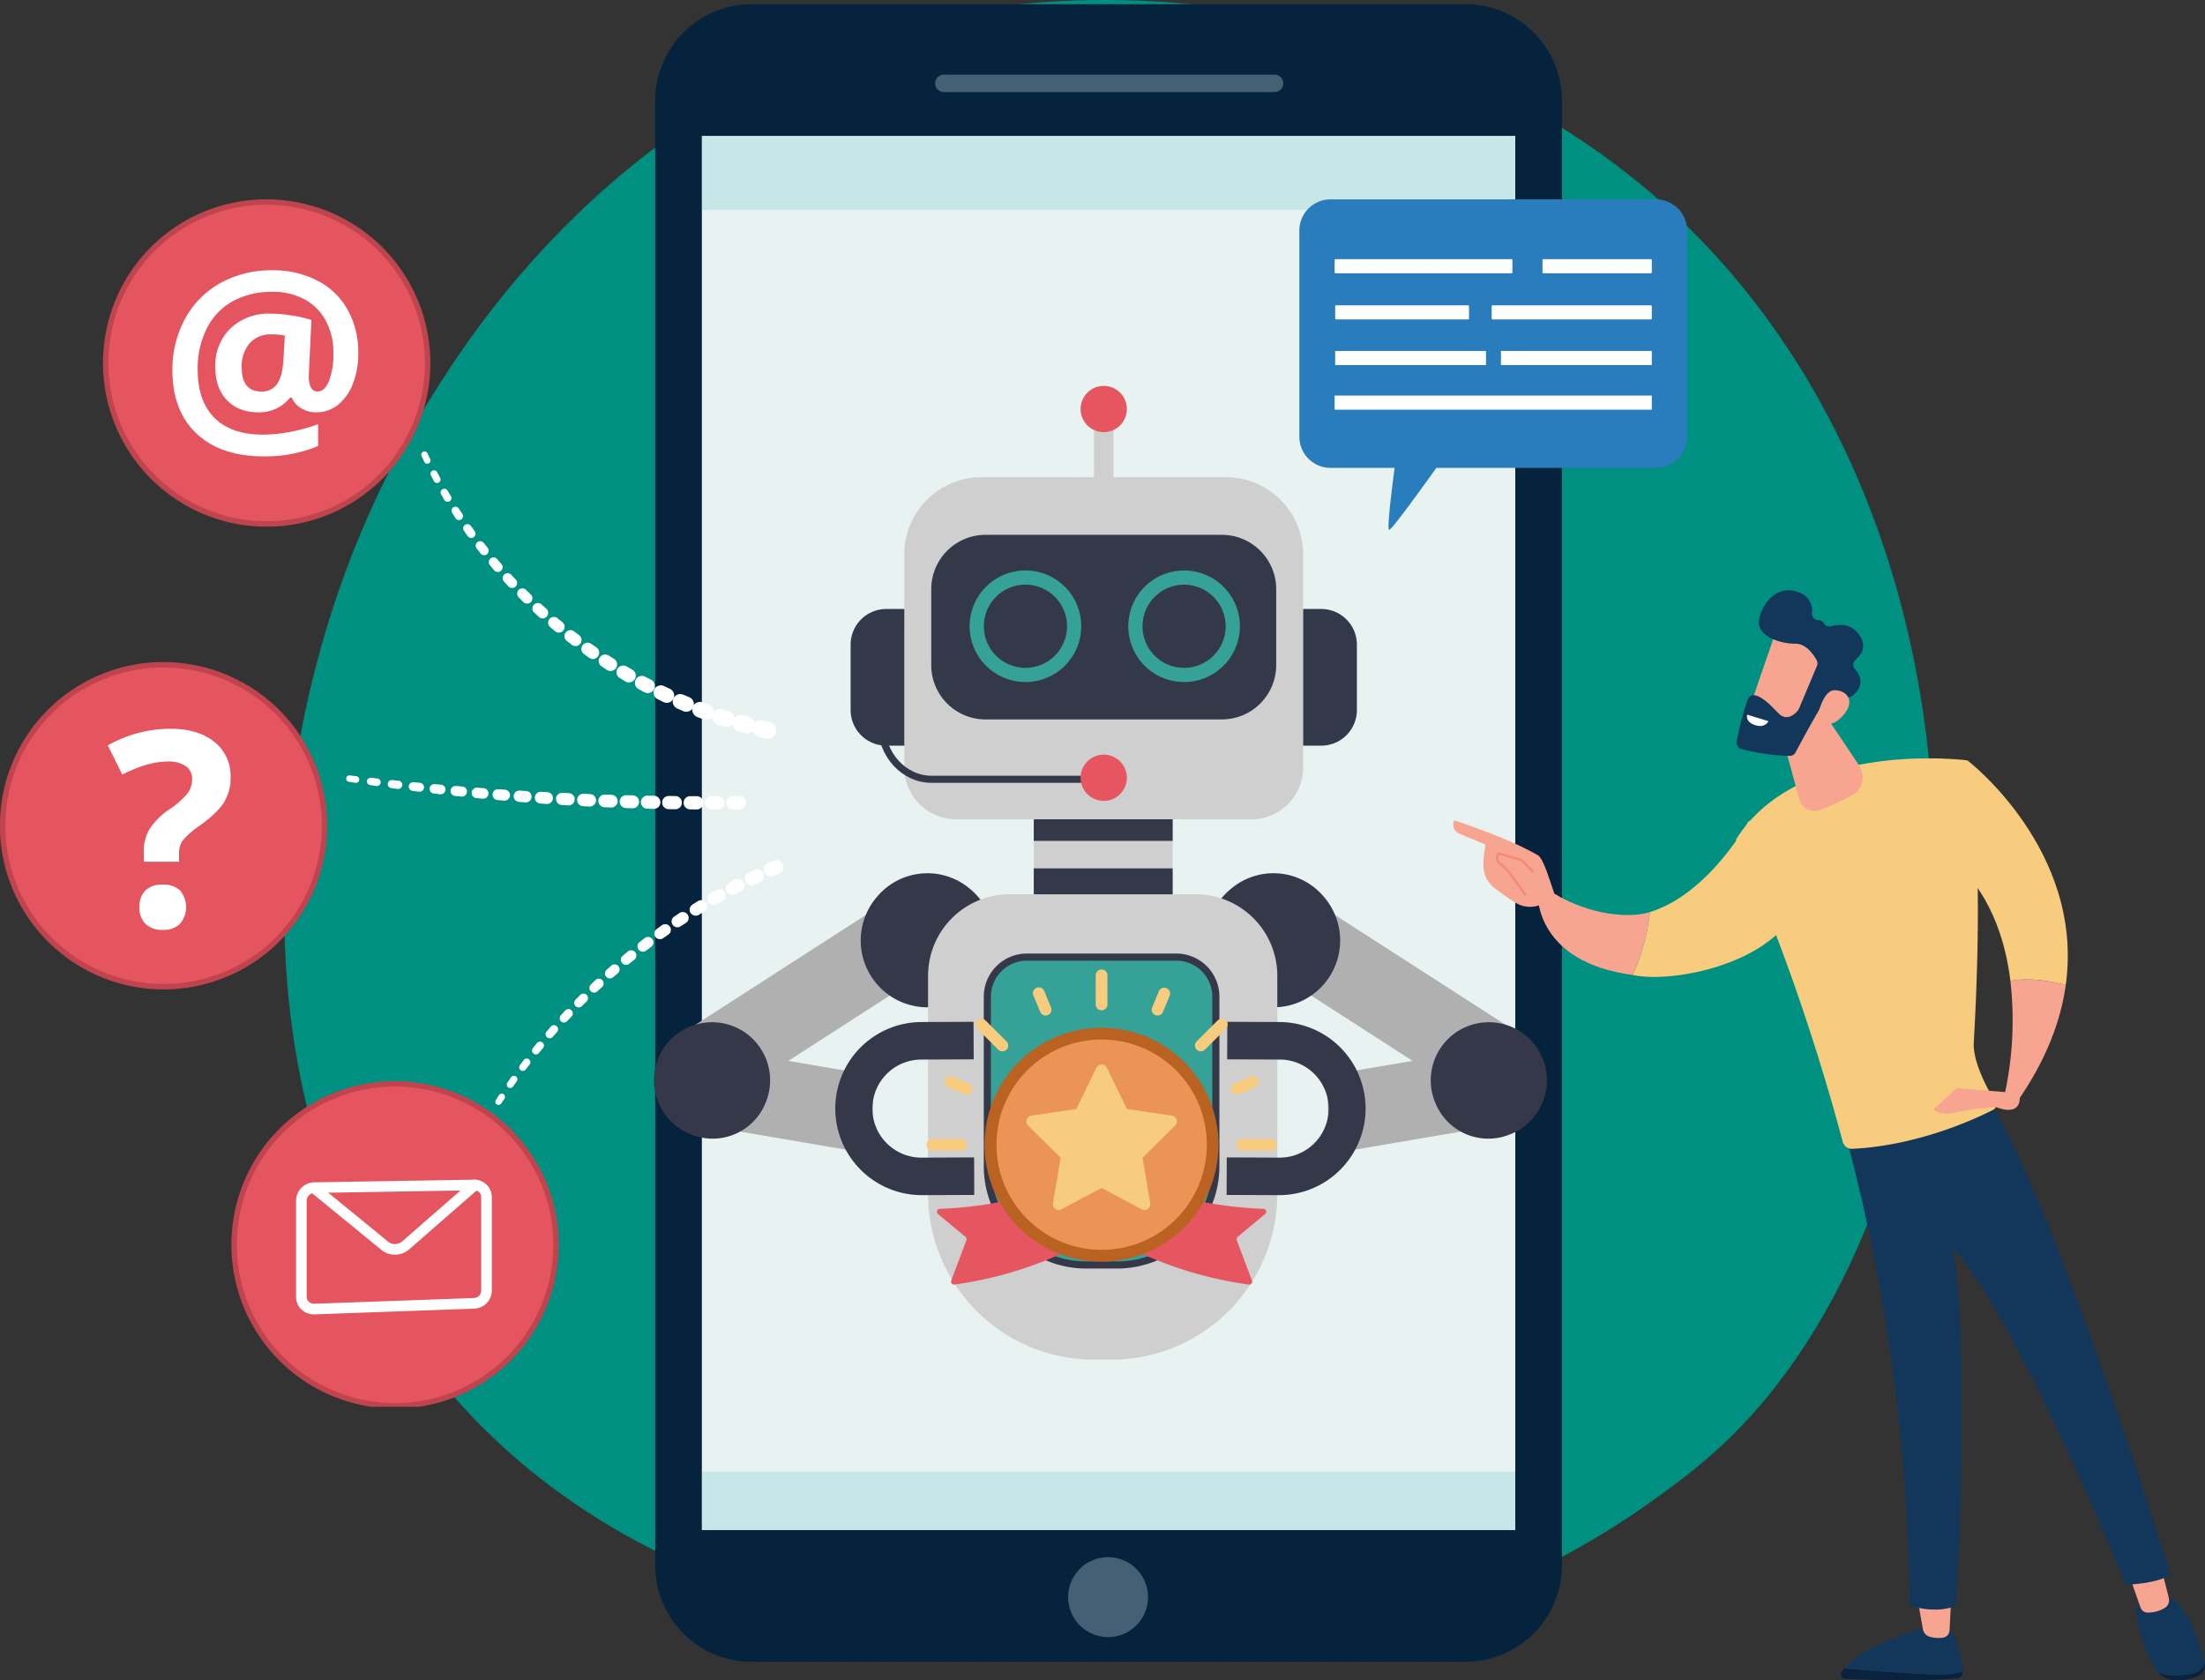 <?xml version="1.0" encoding="UTF-8"?> <svg xmlns="http://www.w3.org/2000/svg" xmlns:xlink="http://www.w3.org/1999/xlink" width="619.898" height="472.415" viewBox="0 0 619.898 472.415"><rect x="0" y="0" width="619.898" height="472.415" fill="#333333" stroke="none"/><defs><clipPath id="clip-path"><path id="Path_30393" data-name="Path 30393" d="M200.224,1.956C100.113,15.042,50.858,96.643,41.533,111.345c-50.977,80.377-61.211,202.139,4.51,279.426,43.44,51.084,103.524,63.288,134.608,69.6a295.211,295.211,0,0,0,58.173,5.674h.045c40.956,0,95.967-8.353,145.58-43.951,7.121-5.109,16.134-11.576,25.659-21.6,34.052-35.848,53.741-95.212,53.77-157.379v-.291c-.036-69.528-24.667-142.517-81.3-189.964C339.822,17.036,283.461,0,230.722,0a235.726,235.726,0,0,0-30.5,1.956" transform="translate(0 0)" fill="#009081"></path></clipPath><clipPath id="clip-path-2"><rect id="Rectangle_6802" data-name="Rectangle 6802" width="97.853" height="4.913" fill="none"></rect></clipPath><clipPath id="clip-path-3"><rect id="Rectangle_6803" data-name="Rectangle 6803" width="22.461" height="22.538" fill="none"></rect></clipPath><clipPath id="clip-path-4"><rect id="Rectangle_6805" data-name="Rectangle 6805" width="228.674" height="16.447" fill="none"></rect></clipPath><clipPath id="clip-path-5"><rect id="Rectangle_6807" data-name="Rectangle 6807" width="228.674" height="20.805" fill="none"></rect></clipPath><clipPath id="clip-path-6"><path id="Path_30297" data-name="Path 30297" d="M565.015,1572.28a1.18,1.18,0,0,0,.962,1.773,281.6,281.6,0,0,0,31.479-.031,1.658,1.658,0,0,0,1.575-1.566c.007-.158.012-.328.015-.509-1.6.64-4.371,1.111-9.19.9-8.015-.353-18.182-1.175-24.041-1.682a9.707,9.707,0,0,0-.8,1.115" transform="translate(-564.849 -1571.165)" fill="none"></path></clipPath><clipPath id="clip-path-7"><path id="Path_30298" data-name="Path 30298" d="M593.895,1509.856s-18.281,4.763-24.041,11.829c5.858.507,16.025,1.329,24.041,1.682,4.818.212,7.592-.26,9.19-.9a21.652,21.652,0,0,0-4.026-12.612Z" transform="translate(-569.854 -1509.856)" fill="none"></path></clipPath><clipPath id="clip-path-8"><path id="Path_30299" data-name="Path 30299" d="M675.8,1466.17l1.669,9.308a2.585,2.585,0,0,0,1.737,1.986,8.495,8.495,0,0,0,3.878.321,2.183,2.183,0,0,0,1.865-2.054l.483-9.561Z" transform="translate(-675.797 -1466.17)" fill="#f7a491"></path></clipPath><clipPath id="clip-path-9"><path id="Path_30300" data-name="Path 30300" d="M1036.331,1566.606c-4.237.591-6.923.48-8.837-.468l.015.019a6.124,6.124,0,0,0,4.619,2.13c.24.01.489.016.746.016h.067a13.925,13.925,0,0,0,5.347-.98,3.457,3.457,0,0,0,2.311-3.059v-.032a2.819,2.819,0,0,0-.086-.674l-.01-.038c-.482,1.411-1.631,2.731-4.172,3.085" transform="translate(-1027.494 -1563.521)" fill="#09233e"></path></clipPath><clipPath id="clip-path-10"><path id="Path_30301" data-name="Path 30301" d="M1002.57,1465.848h-4.258a5.374,5.374,0,0,0-2.936,6.157c.835,3.941,2.572,10.694,6.076,15.305,1.914.947,4.6,1.058,8.837.468,2.541-.354,3.69-1.674,4.172-3.085-1.327-5.272-5.366-18.847-11.8-18.846h-.094" transform="translate(-995.227 -1465.847)" fill="#13375b"></path></clipPath><clipPath id="clip-path-11"><path id="Path_30302" data-name="Path 30302" d="M983.438,1422.023l3.471,9.894a2.133,2.133,0,0,0,1.74,1.422,9.059,9.059,0,0,0,4.9-1.186,2.552,2.552,0,0,0,1.328-2.893l-2.364-9.4Z" transform="translate(-983.438 -1419.857)" fill="#f7a491"></path></clipPath><clipPath id="clip-path-12"><path id="Path_30303" data-name="Path 30303" d="M573.979,752.655a532.792,532.792,0,0,1,17.6,130.84s7.333,2.51,13.02,0c0,0,4.174-69.124-.8-100.347,0,0,14.1,11.752,48.565,94.474,0,0,9.568-.344,12.51-2.954,0,0-31.748-102.4-51.166-133.707-4.045,3.2-16.433,11.171-39.728,11.694" transform="translate(-573.979 -740.961)" fill="#13375b"></path></clipPath><clipPath id="clip-path-13"><rect id="Rectangle_8285" data-name="Rectangle 8285" width="211.353" height="306.453" fill="none"></rect></clipPath><clipPath id="clip-path-14"><path id="Path_30306" data-name="Path 30306" d="M805.243,567.539a98.263,98.263,0,0,1-1.585,31.818l3.182,2.594c8.371-11.87,12.555-23.046,13.971-33.292a46.243,46.243,0,0,0-10.97-1.529,24.141,24.141,0,0,0-4.6.409" transform="translate(-803.658 -567.13)" fill="#f7a491"></path></clipPath><clipPath id="clip-path-16"><path id="Path_30309" data-name="Path 30309" d="M123.3,438.65s-.459,18.68,26.681,22.255a58.049,58.049,0,0,0,4.816-17.673c-7.139,2.211-19.523-.068-28.325-6.169Z" transform="translate(-123.301 -437.064)" fill="#f7a491"></path></clipPath><clipPath id="clip-path-17"><path id="Path_30310" data-name="Path 30310" d="M472.628,162.8l6.132,22.541a4.385,4.385,0,0,0,5.864,2.918,88.977,88.977,0,0,0,8.838-4.037,5.909,5.909,0,0,0,2.084-8.492L482.8,156.723Z" transform="translate(-472.628 -156.723)" fill="#f7a491"></path></clipPath><clipPath id="clip-path-18"><path id="Path_30311" data-name="Path 30311" d="M435.759,51.4c-.244.306-8.589,24.781-8.589,24.781l14.076,4.468L452.6,58.632s-8.754-8.469-14.081-8.47a3.343,3.343,0,0,0-2.762,1.243" transform="translate(-427.17 -50.162)" fill="#f7a491"></path></clipPath><clipPath id="clip-path-19"><path id="Path_30312" data-name="Path 30312" d="M427.456,0c-4.619.021-7.712,4.727-8.258,8.495-.649,4.477,6.137,6.6,10.2,6.536,3.093-.05,5.2,3.136,6.032,4.666a1.812,1.812,0,0,1,.074,1.57l-5.07,12.061a1.8,1.8,0,0,1-.253.428c-.639.8-3.041,3.408-5.555.788-2.282-2.377-4.4-4.513-6.442-5a1.826,1.826,0,0,0-2.152,1.188A78.972,78.972,0,0,0,412.931,42.6a1.822,1.822,0,0,0,1.365,2.048,58.892,58.892,0,0,0,13.581,1.935,1.828,1.828,0,0,0,1.6-.969c1.536-2.895,6.236-11.676,7.924-13.92,1.584-2.107,5.151-1.836,6.64-1.615a1.8,1.8,0,0,0,1.37-.361c1.377-1.071,4.041-3.856.741-7.57a1.83,1.83,0,0,1,.2-2.628c1.589-1.327,3.346-3.744,1.02-7C445,9.2,441.608,9.507,439.5,10.139a1.829,1.829,0,0,1-2.149-.94,1.446,1.446,0,0,0-1.448-.784A1.8,1.8,0,0,1,434.1,6.46,5.457,5.457,0,0,0,430.222.529a7.745,7.745,0,0,0-2.7-.524Z" transform="translate(-412.908 -0.005)" fill="none"></path></clipPath><clipPath id="clip-path-20"><path id="Path_30313" data-name="Path 30313" d="M534.793,145.7c-3.272.192-4.738,7.945-4.738,7.945s3.19,4.132,7.529-1.086c3.377-4.062.666-6.868-2.479-6.868-.1,0-.207,0-.312.009" transform="translate(-530.055 -145.686)" fill="#f7a491"></path></clipPath><clipPath id="clip-path-21"><path id="Path_30314" data-name="Path 30314" d="M700.134,731.471s1.522,2.1,6.28.894a68.155,68.155,0,0,1,11.275-1.506s6.568,2.961,6.648-2.579l-2.917-1.529-14.854-1.211Z" transform="translate(-700.134 -725.541)" fill="#f7a491"></path></clipPath><clipPath id="clip-path-22"><path id="Path_30315" data-name="Path 30315" d="M0,336.546v.011a2.8,2.8,0,0,0,1.493,2.381l7.535,3.126c-.226,2.43-.824,4.659-.407,7.3a7.916,7.916,0,0,0,3.059,5.021c1.625,1.239,3.8,2.824,5.7,3.976a7.816,7.816,0,0,0,6.77.82c.108,1,3.909.94,4.222-3.5-.691-1.758-2.881-9.625-4.531-10.582-8.786-5.093-23.57-9.828-23.57-9.828A3.452,3.452,0,0,0,0,336.546" transform="translate(0 -335.272)" fill="#f7a491"></path></clipPath><clipPath id="clip-path-23"><path id="Path_30316" data-name="Path 30316" d="M62.548,381.694a2.211,2.211,0,0,0-.606,1.73,3.119,3.119,0,0,0,1.528,1.987c1.728,1.2,6.537,8.37,6.585,8.442l.542-.363c-.2-.3-4.927-7.344-6.755-8.615a2.578,2.578,0,0,1-1.254-1.542,1.466,1.466,0,0,1,.334-1.056l6.17,1.845,3.163,3.271.468-.453-3.281-3.393-6.756-2.021Z" transform="translate(-61.926 -381.526)" fill="#f58b74"></path></clipPath><clipPath id="clip-path-24"><rect id="Rectangle_8297" data-name="Rectangle 8297" width="220.322" height="339.496" transform="translate(0 0)" fill="none"></rect></clipPath><clipPath id="clip-path-25"><rect id="Rectangle_8299" data-name="Rectangle 8299" width="98.619" height="88.631" fill="none"></rect></clipPath></defs><g id="Group_11922" data-name="Group 11922" transform="translate(-650.631 -493.5)"><g id="Group_11918" data-name="Group 11918" transform="translate(730.531 493.5)"><g id="Group_11917" data-name="Group 11917" transform="translate(0 0)" clip-path="url(#clip-path)"><rect id="Rectangle_8298" data-name="Rectangle 8298" width="668.923" height="666.267" transform="translate(-247.337 183.308) rotate(-38.841)" fill="#009081"></rect></g></g><path id="Path_26031" data-name="Path 26031" d="M1134.456,312.19h0l-.058-.02c-.544-.2-1.1-.371-1.655-.532-.19-.055-.381-.112-.573-.163s-.407-.1-.611-.15-.414-.1-.623-.144-.4-.081-.594-.119q-.334-.064-.67-.12c-.191-.031-.381-.061-.573-.089-.243-.035-.486-.065-.731-.093-.178-.021-.355-.042-.534-.059-.279-.027-.561-.046-.842-.064-.148-.009-.3-.022-.444-.029-.432-.021-.868-.033-1.305-.033H924.467q-.7,0-1.394.035a27.031,27.031,0,0,0-2.73.277q-.673.1-1.333.239a27.15,27.15,0,0,0-21.478,23.836,27.663,27.663,0,0,0-.14,2.778V749.468a27.169,27.169,0,0,0,17.86,25.55h0c.046.016.093.031.139.047.516.184,1.041.351,1.572.5.191.056.382.112.574.164s.407.1.611.15.414.1.623.144.4.081.594.119q.334.064.671.12c.191.032.381.061.573.089.243.035.486.065.731.093.178.02.355.042.534.059.279.027.56.046.842.064.148.009.3.022.444.029.433.021.867.034,1.305.034h200.776a27.137,27.137,0,0,0,27.073-27.166V337.74a27.17,27.17,0,0,0-17.86-25.55" transform="translate(-62.57 184.105)" fill="#06233d"></path><path id="Path_26102" data-name="Path 26102" d="M0,0H228.675V392.01H0Z" transform="translate(847.947 531.704)" fill="#e8f3f1"></path><g id="Group_9778" data-name="Group 9778" transform="translate(913.543 514.471)" opacity="0.3"><g id="Group_9777" data-name="Group 9777"><g id="Group_9776" data-name="Group 9776" clip-path="url(#clip-path-2)"><path id="Path_26032" data-name="Path 26032" d="M1256.669,381.835h-92.94a2.456,2.456,0,1,1,0-4.912h92.94a2.456,2.456,0,0,1,0,4.912" transform="translate(-1161.272 -376.922)" fill="#daeef7"></path></g></g></g><g id="Group_9781" data-name="Group 9781" transform="translate(950.922 931.332)" opacity="0.3"><g id="Group_9780" data-name="Group 9780"><g id="Group_9779" data-name="Group 9779" clip-path="url(#clip-path-3)"><path id="Path_26033" data-name="Path 26033" d="M1309.027,1785.535a11.231,11.231,0,1,1-11.231-11.269,11.25,11.25,0,0,1,11.231,11.269" transform="translate(-1286.567 -1774.266)" fill="#daeef7"></path></g></g></g><g id="Group_9784" data-name="Group 9784" transform="translate(847.947 907.266)" opacity="0.2"><g id="Group_9783" data-name="Group 9783"><g id="Group_9782" data-name="Group 9782" clip-path="url(#clip-path-4)"><rect id="Rectangle_6804" data-name="Rectangle 6804" width="228.675" height="16.447" fill="#3cb4c5"></rect></g></g></g><g id="Group_9787" data-name="Group 9787" transform="translate(847.947 531.703)" opacity="0.2"><g id="Group_9786" data-name="Group 9786"><g id="Group_9785" data-name="Group 9785" clip-path="url(#clip-path-5)"><rect id="Rectangle_6806" data-name="Rectangle 6806" width="228.675" height="20.804" transform="translate(0 0.001)" fill="#3cb4c5"></rect></g></g></g><g id="Group_11913" data-name="Group 11913" transform="translate(1059.176 659.456)"><g id="Group_11876" data-name="Group 11876" transform="translate(108.984 303.15)"><g id="Group_11875" data-name="Group 11875" clip-path="url(#clip-path-6)"><rect id="Rectangle_8278" data-name="Rectangle 8278" width="34.484" height="3.702" transform="translate(-0.288)" fill="#09233e"></rect></g></g><g id="Group_11878" data-name="Group 11878" transform="translate(109.95 291.321)"><g id="Group_11877" data-name="Group 11877" clip-path="url(#clip-path-7)"><rect id="Rectangle_8279" data-name="Rectangle 8279" width="33.269" height="13.723" transform="translate(0 0)" fill="#13375b"></rect></g></g><g id="Group_11880" data-name="Group 11880" transform="translate(130.391 282.892)"><g id="Group_11879" data-name="Group 11879" clip-path="url(#clip-path-8)"><rect id="Rectangle_8280" data-name="Rectangle 8280" width="9.632" height="11.781" fill="#f7a491"></rect></g></g><g id="Group_11882" data-name="Group 11882" transform="translate(198.248 301.676)"><g id="Group_11881" data-name="Group 11881" clip-path="url(#clip-path-9)"><rect id="Rectangle_8281" data-name="Rectangle 8281" width="13.104" height="4.783" fill="#09233e"></rect></g></g><g id="Group_11884" data-name="Group 11884" transform="translate(192.023 282.83)"><g id="Group_11883" data-name="Group 11883" clip-path="url(#clip-path-10)"><rect id="Rectangle_8282" data-name="Rectangle 8282" width="20.035" height="22.523" transform="translate(-0.8 -0.002)" fill="#13375b"></rect></g></g><g id="Group_11886" data-name="Group 11886" transform="translate(189.748 273.957)"><g id="Group_11885" data-name="Group 11885" clip-path="url(#clip-path-11)"><rect id="Rectangle_8283" data-name="Rectangle 8283" width="11.725" height="13.689" transform="translate(0)" fill="#f7a491"></rect></g></g><g id="Group_11888" data-name="Group 11888" transform="translate(110.746 142.968)"><g id="Group_11887" data-name="Group 11887" clip-path="url(#clip-path-12)"><rect id="Rectangle_8284" data-name="Rectangle 8284" width="170.38" height="146.163" transform="translate(-58.018 116.035) rotate(-63.435)" fill="#13375b"></rect></g></g><g id="Group_11890" data-name="Group 11890" transform="translate(0 0.005)"><g id="Group_11889" data-name="Group 11889" transform="translate(0 0)" clip-path="url(#clip-path-13)"><path id="Path_30304" data-name="Path 30304" d="M477.047,245.539c4.409,21.993,2.829,61.357,1.791,79.312-.292,5.047,3.231,12.043,6.079,16.816a1.5,1.5,0,0,1-.6,2.106c-4.767,2.45-20.918,10.044-39.636,10.989a2.669,2.669,0,0,1-2.686-1.994c-13.885-51.844-30.012-84.973-30.012-84.973,17.805-28.433,65.069-22.255,65.069-22.255" transform="translate(-332.489 -197.707)" fill="#f7cc7f"></path></g></g><g id="Group_11894" data-name="Group 11894" transform="translate(155.061 109.428)"><g id="Group_11893" data-name="Group 11893" clip-path="url(#clip-path-14)"><rect id="Rectangle_8287" data-name="Rectangle 8287" width="37.441" height="35.927" transform="matrix(0.663, -0.749, 0.749, 0.663, -17.282, 19.517)" fill="#f7a491"></rect></g></g><g id="Group_11896" data-name="Group 11896" transform="translate(0 0.005)"><g id="Group_11895" data-name="Group 11895" transform="translate(0 0)" clip-path="url(#clip-path-13)"><path id="Path_30307" data-name="Path 30307" d="M723.7,275.047l4.925-27.137s32.9,25.152,27.656,63.121c-4.306-1.089-10.4-2.128-15.568-1.12-1.5-12.184-6-25.412-17.013-34.864" transform="translate(-584.064 -200.078)" fill="#f7cc7f"></path><path id="Path_30308" data-name="Path 30308" d="M294.242,335.7l11.469,27.974c-9.734,13.5-34.416,17.618-44.121,15.424a58.054,58.054,0,0,0,4.816-17.672c16.782-5.2,27.835-25.726,27.835-25.726" transform="translate(-211.118 -270.933)" fill="#f7cc7f"></path></g></g><g id="Group_11898" data-name="Group 11898" transform="translate(23.79 84.333)"><g id="Group_11897" data-name="Group 11897" clip-path="url(#clip-path-16)"><rect id="Rectangle_8289" data-name="Rectangle 8289" width="39.736" height="39.02" transform="translate(-12.286 10.436) rotate(-41.424)" fill="#f7a491"></rect></g></g><g id="Group_11900" data-name="Group 11900" transform="translate(91.191 30.243)"><g id="Group_11899" data-name="Group 11899" clip-path="url(#clip-path-17)"><rect id="Rectangle_8290" data-name="Rectangle 8290" width="25.049" height="32.657" transform="translate(-0.19 0.001) rotate(-0.335)" fill="#f7a491"></rect></g></g><g id="Group_11902" data-name="Group 11902" transform="translate(82.42 9.682)"><g id="Group_11901" data-name="Group 11901" clip-path="url(#clip-path-18)"><rect id="Rectangle_8291" data-name="Rectangle 8291" width="31.141" height="26.214" transform="translate(-0.791 30.471) rotate(-88.513)" fill="#f7a491"></rect></g></g><g id="Group_11904" data-name="Group 11904" transform="translate(79.668 0.005)"><g id="Group_11903" data-name="Group 11903" transform="translate(0 0)" clip-path="url(#clip-path-19)"><rect id="Rectangle_8292" data-name="Rectangle 8292" width="56.673" height="59.303" transform="translate(-21.74 14.565) rotate(-33.977)" fill="#13375b"></rect></g></g><g id="Group_11906" data-name="Group 11906" transform="translate(102.271 28.113)"><g id="Group_11905" data-name="Group 11905" clip-path="url(#clip-path-20)"><rect id="Rectangle_8293" data-name="Rectangle 8293" width="12.051" height="13.109" transform="matrix(0.995, -0.099, 0.099, 0.995, -1.193, 0.119)" fill="#f7a491"></rect></g></g><g id="Group_11908" data-name="Group 11908" transform="translate(135.086 139.993)"><g id="Group_11907" data-name="Group 11907" clip-path="url(#clip-path-21)"><rect id="Rectangle_8294" data-name="Rectangle 8294" width="22.244" height="23.609" transform="matrix(0.663, -0.749, 0.749, 0.663, -4.109, 4.641)" fill="#f7a491"></rect></g></g><g id="Group_11910" data-name="Group 11910" transform="translate(0 64.693)"><g id="Group_11909" data-name="Group 11909" clip-path="url(#clip-path-22)"><rect id="Rectangle_8295" data-name="Rectangle 8295" width="37.988" height="37.714" transform="matrix(0.75, -0.662, 0.662, 0.75, -12.534, 11.06)" fill="#f7a491"></rect></g></g><g id="Group_11912" data-name="Group 11912" transform="translate(11.948 73.617)"><g id="Group_11911" data-name="Group 11911" clip-path="url(#clip-path-23)"><rect id="Rectangle_8296" data-name="Rectangle 8296" width="14.891" height="15.647" transform="translate(-4.591 1.982) rotate(-23.639)" fill="#f58b74"></rect></g></g></g><g id="Group_11916" data-name="Group 11916" transform="translate(580.264 494.683)"><g id="Group_11915" data-name="Group 11915" transform="translate(70.367 54.871)" clip-path="url(#clip-path-24)"><path id="Path_30317" data-name="Path 30317" d="M668.093,399.286l.79,1.608.005.011a.922.922,0,1,1-1.656.813l-.009-.02-.762-1.648a.9.9,0,0,1,1.626-.776Z" transform="translate(-547.937 -327.893)" fill="#fff"></path><path id="Path_30318" data-name="Path 30318" d="M682.831,429.178l.86,1.569.007.012a.994.994,0,0,1-1.743.956l-.011-.021-.835-1.612a.972.972,0,0,1,1.715-.916Z" transform="translate(-559.96 -352.471)" fill="#fff"></path><path id="Path_30319" data-name="Path 30319" d="M698.9,458.341l.928,1.527.007.012a1.065,1.065,0,0,1-1.821,1.107l-.013-.022-.906-1.573a1.044,1.044,0,0,1,1.8-1.064Z" transform="translate(-573.079 -376.453)" fill="#fff"></path><path id="Path_30320" data-name="Path 30320" d="M716.25,486.736l.994,1.484.008.012a1.137,1.137,0,0,1-1.889,1.265l-.015-.023-.974-1.532a1.115,1.115,0,0,1,1.867-1.22Z" transform="translate(-587.259 -399.807)" fill="#fff"></path><path id="Path_30321" data-name="Path 30321" d="M734.835,514.325l1.057,1.439.009.013a1.208,1.208,0,1,1-1.947,1.43l-.017-.023-1.04-1.489a1.186,1.186,0,0,1,1.928-1.383Z" transform="translate(-602.457 -422.5)" fill="#fff"></path><path id="Path_30322" data-name="Path 30322" d="M754.607,541.071l1.117,1.392.01.012a1.28,1.28,0,0,1-2,1.6l-.019-.024-1.1-1.444a1.258,1.258,0,0,1,1.979-1.552Z" transform="translate(-618.635 -444.503)" fill="#fff"></path><path id="Path_30323" data-name="Path 30323" d="M775.517,566.935l1.175,1.343.011.013a1.351,1.351,0,1,1-2.033,1.779l-.021-.024-1.164-1.4a1.329,1.329,0,0,1,2.02-1.728Z" transform="translate(-635.753 -465.784)" fill="#fff"></path><path id="Path_30324" data-name="Path 30324" d="M797.518,591.884l1.23,1.292.012.013a1.422,1.422,0,1,1-2.06,1.961l-.023-.025-1.223-1.348a1.4,1.4,0,0,1,2.05-1.908Z" transform="translate(-653.772 -486.314)" fill="#fff"></path><path id="Path_30325" data-name="Path 30325" d="M820.563,615.877l1.283,1.24.013.013a1.494,1.494,0,1,1-2.076,2.148l-.025-.025-1.279-1.3a1.472,1.472,0,0,1,2.07-2.094Z" transform="translate(-672.654 -506.06)" fill="#fff"></path><path id="Path_30326" data-name="Path 30326" d="M844.6,638.879l1.332,1.185.014.013a1.565,1.565,0,0,1-2.08,2.339l-.027-.025-1.333-1.243a1.544,1.544,0,0,1,2.077-2.284Z" transform="translate(-692.359 -524.993)" fill="#fff"></path><path id="Path_30327" data-name="Path 30327" d="M869.59,660.854l1.38,1.129.015.013a1.636,1.636,0,1,1-2.072,2.534l-.03-.025-1.384-1.187a1.615,1.615,0,0,1,2.072-2.477Z" transform="translate(-712.849 -543.083)" fill="#fff"></path><path id="Path_30328" data-name="Path 30328" d="M895.483,681.765l1.425,1.07.017.013a1.708,1.708,0,0,1-2.051,2.731l-.032-.025-1.432-1.13a1.686,1.686,0,0,1,2.055-2.673Z" transform="translate(-734.087 -560.3)" fill="#fff"></path><path id="Path_30329" data-name="Path 30329" d="M922.227,701.574l1.467,1.01.018.012a1.779,1.779,0,1,1-2.017,2.931l-.034-.024-1.479-1.07a1.758,1.758,0,0,1,2.025-2.873Z" transform="translate(-756.032 -576.611)" fill="#fff"></path><path id="Path_30330" data-name="Path 30330" d="M949.778,720.243l1.507.948.019.012a1.851,1.851,0,0,1-1.97,3.133l-.037-.024-1.522-1.009a1.829,1.829,0,0,1,1.982-3.074Z" transform="translate(-778.644 -591.986)" fill="#fff"></path><path id="Path_30331" data-name="Path 30331" d="M978.086,737.734l1.544.884.02.012a1.922,1.922,0,1,1-1.909,3.337l-.039-.023L976.138,741a1.9,1.9,0,0,1,1.925-3.278Z" transform="translate(-801.885 -606.393)" fill="#fff"></path><path id="Path_30332" data-name="Path 30332" d="M1007.1,754.011l1.578.817.022.011a1.994,1.994,0,1,1-1.833,3.541l-.042-.022-1.6-.879a1.972,1.972,0,0,1,1.853-3.481Z" transform="translate(-825.716 -619.801)" fill="#fff"></path><path id="Path_30333" data-name="Path 30333" d="M1036.783,769.034l1.61.749.023.011a2.065,2.065,0,1,1-1.743,3.744l-.044-.021-1.639-.81a2.043,2.043,0,0,1,1.766-3.685Z" transform="translate(-850.097 -632.179)" fill="#fff"></path><path id="Path_30334" data-name="Path 30334" d="M1067.079,782.769l1.639.679.025.01a2.136,2.136,0,1,1-1.636,3.947l-.047-.02-1.672-.74a2.115,2.115,0,0,1,1.663-3.889Z" transform="translate(-874.992 -643.498)" fill="#fff"></path><path id="Path_30335" data-name="Path 30335" d="M1097.936,795.175l1.665.607.026.01a2.208,2.208,0,0,1-1.513,4.148l-.049-.019-1.7-.668a2.186,2.186,0,0,1,1.544-4.09Z" transform="translate(-900.354 -653.723)" fill="#fff"></path><path id="Path_30336" data-name="Path 30336" d="M1129.307,806.216l1.689.534.028.009a2.279,2.279,0,0,1-1.374,4.347l-.052-.017-1.732-.593a2.257,2.257,0,0,1,1.408-4.289Z" transform="translate(-926.145 -662.825)" fill="#fff"></path><path id="Path_30337" data-name="Path 30337" d="M1161.143,815.855l1.71.458.029.008a2.351,2.351,0,0,1-1.217,4.541l-.054-.015-1.758-.516a2.329,2.329,0,0,1,1.256-4.485Z" transform="translate(-952.327 -670.773)" fill="#fff"></path><path id="Path_30338" data-name="Path 30338" d="M1193.391,824.053l1.727.381.031.007a2.422,2.422,0,1,1-1.042,4.731l-.056-.013-1.781-.437a2.4,2.4,0,0,1,1.085-4.676Z" transform="translate(-978.853 -677.533)" fill="#fff"></path><path id="Path_30339" data-name="Path 30339" d="M548.667,911.3l1.789.2a.94.94,0,1,1-.208,1.868l-.042-.006-1.782-.281a.9.9,0,0,1,.244-1.785" transform="translate(-450.321 -749.325)" fill="#fff"></path><path id="Path_30340" data-name="Path 30340" d="M581.579,915.015l1.79.192a1.066,1.066,0,0,1-.222,2.12l-.044-.006-1.786-.263a1.03,1.03,0,0,1,.262-2.044" transform="translate(-477.271 -752.376)" fill="#fff"></path><path id="Path_30341" data-name="Path 30341" d="M614.633,918.6l1.79.184a1.162,1.162,0,1,1-.232,2.313l-.04,0-1.789-.242a1.133,1.133,0,0,1,.27-2.25" transform="translate(-504.36 -755.323)" fill="#fff"></path><path id="Path_30342" data-name="Path 30342" d="M647.763,921.947l1.791.169a1.259,1.259,0,1,1-.23,2.507l-.043,0-1.791-.227a1.23,1.23,0,0,1,.268-2.444Z" transform="translate(-531.521 -758.076)" fill="#fff"></path><path id="Path_30343" data-name="Path 30343" d="M680.921,925.023l1.792.154h0a1.355,1.355,0,0,1-.233,2.7l-.043,0-1.793-.213a1.326,1.326,0,0,1,.268-2.638Z" transform="translate(-558.708 -760.606)" fill="#fff"></path><path id="Path_30344" data-name="Path 30344" d="M714.114,927.883l1.792.151h0a1.429,1.429,0,0,1-.24,2.849l-.028,0-1.8-.187a1.412,1.412,0,0,1,.263-2.811Z" transform="translate(-585.927 -762.957)" fill="#fff"></path><path id="Path_30345" data-name="Path 30345" d="M747.488,930.623l1.793.136h0a1.488,1.488,0,1,1-.226,2.968l-.029,0-1.8-.172a1.471,1.471,0,0,1,.25-2.93Z" transform="translate(-613.327 -765.211)" fill="#fff"></path><path id="Path_30346" data-name="Path 30346" d="M780.887,933.088l1.794.122h0a1.547,1.547,0,1,1-.21,3.087l-.03,0-1.8-.158a1.529,1.529,0,0,1,.235-3.05Z" transform="translate(-640.747 -767.238)" fill="#fff"></path><path id="Path_30347" data-name="Path 30347" d="M814.306,935.282l1.795.107h0a1.606,1.606,0,1,1-.192,3.206l-.031,0-1.8-.143a1.588,1.588,0,0,1,.219-3.169Z" transform="translate(-668.185 -769.043)" fill="#fff"></path><path id="Path_30348" data-name="Path 30348" d="M847.741,937.2l1.8.093h0a1.665,1.665,0,0,1-.172,3.325l-.032,0-1.8-.129a1.647,1.647,0,0,1,.2-3.288Z" transform="translate(-695.637 -770.621)" fill="#fff"></path><path id="Path_30349" data-name="Path 30349" d="M881.194,938.847l1.8.078h0a1.724,1.724,0,1,1-.15,3.444l-.034,0-1.8-.114a1.706,1.706,0,0,1,.18-3.407Z" transform="translate(-723.104 -771.975)" fill="#fff"></path><path id="Path_30350" data-name="Path 30350" d="M914.692,940.3l1.8.072h0a1.759,1.759,0,0,1-.141,3.516h-.018l-1.8-.091a1.75,1.75,0,0,1,.157-3.5Z" transform="translate(-750.615 -773.171)" fill="#fff"></path><path id="Path_30351" data-name="Path 30351" d="M948.3,941.559l1.8.057h0a1.79,1.79,0,1,1-.114,3.577h-.018l-1.8-.076a1.78,1.78,0,0,1,.131-3.558Z" transform="translate(-778.237 -774.206)" fill="#fff"></path><path id="Path_30352" data-name="Path 30352" d="M981.921,942.544l1.8.043h0a1.82,1.82,0,1,1-.087,3.638h-.018l-1.805-.062a1.811,1.811,0,0,1,.1-3.62Z" transform="translate(-805.868 -775.016)" fill="#fff"></path><path id="Path_30353" data-name="Path 30353" d="M1015.535,943.254l1.8.031h0a1.847,1.847,0,0,1-.063,3.694h-.013l-1.806-.044a1.841,1.841,0,0,1,.076-3.681Z" transform="translate(-833.492 -775.6)" fill="#fff"></path><path id="Path_30354" data-name="Path 30354" d="M1049.226,943.783l1.8.02h0a1.858,1.858,0,1,1-.041,3.715h-.006l-1.806-.026a1.854,1.854,0,1,1,.053-3.708Z" transform="translate(-861.193 -776.035)" fill="#fff"></path><path id="Path_30355" data-name="Path 30355" d="M1082.955,944.059l1.8.005h0a1.868,1.868,0,1,1-.011,3.735h-.006l-1.806-.011a1.865,1.865,0,0,1,.023-3.729Z" transform="translate(-888.931 -776.262)" fill="#fff"></path><path id="Path_30356" data-name="Path 30356" d="M1116.685,944.015l1.8-.009h0a1.878,1.878,0,0,1,.02,3.755h-.006l-1.807,0a1.875,1.875,0,0,1-.007-3.749Z" transform="translate(-916.67 -776.219)" fill="#fff"></path><path id="Path_30357" data-name="Path 30357" d="M1150.414,943.673l1.8-.024h0a1.888,1.888,0,0,1,.051,3.775h-.006l-1.806.018a1.885,1.885,0,0,1-.038-3.769Z" transform="translate(-944.408 -775.925)" fill="#fff"></path><path id="Path_30358" data-name="Path 30358" d="M1212.611,1048.939l-1.637.7-.019.008a1.942,1.942,0,0,1-1.571-3.552l1.659-.754a1.961,1.961,0,0,1,1.623,3.57l-.028.012Z" transform="translate(-993.493 -859.401)" fill="#fff"></path><path id="Path_30359" data-name="Path 30359" d="M1182.313,1063.18l-1.613.76-.018.008a1.881,1.881,0,0,1-1.639-3.386l1.631-.81a1.9,1.9,0,0,1,1.69,3.4l-.026.013Z" transform="translate(-968.624 -871.229)" fill="#fff"></path><path id="Path_30360" data-name="Path 30360" d="M1152.516,1078.462l-1.586.815-.017.009a1.819,1.819,0,0,1-1.7-3.219l1.6-.865a1.838,1.838,0,0,1,1.746,3.235l-.025.013Z" transform="translate(-944.172 -883.914)" fill="#fff"></path><path id="Path_30361" data-name="Path 30361" d="M1123.252,1094.759l-1.559.868-.016.009a1.758,1.758,0,0,1-1.742-3.054l1.571-.918a1.776,1.776,0,1,1,1.792,3.068l-.023.013Z" transform="translate(-920.163 -897.433)" fill="#fff"></path><path id="Path_30362" data-name="Path 30362" d="M1094.547,1112.048l-1.529.92-.015.009a1.7,1.7,0,0,1-1.779-2.889l1.539-.97a1.715,1.715,0,1,1,1.828,2.9l-.022.014Z" transform="translate(-896.62 -911.767)" fill="#fff"></path><path id="Path_30363" data-name="Path 30363" d="M1066.432,1130.306l-1.5.971-.014.009a1.635,1.635,0,0,1-1.807-2.726l1.506-1.02a1.654,1.654,0,0,1,1.855,2.738l-.021.014Z" transform="translate(-873.566 -926.898)" fill="#fff"></path><path id="Path_30364" data-name="Path 30364" d="M1038.935,1149.508l-1.466,1.021-.013.009a1.574,1.574,0,0,1-1.826-2.564l1.47-1.069a1.592,1.592,0,0,1,1.873,2.576l-.02.014Z" transform="translate(-851.026 -942.804)" fill="#fff"></path><path id="Path_30365" data-name="Path 30365" d="M1012.087,1169.629l-1.432,1.07-.012.009a1.513,1.513,0,0,1-1.835-2.405l1.433-1.117a1.531,1.531,0,1,1,1.882,2.415l-.018.014Z" transform="translate(-829.024 -959.464)" fill="#fff"></path><path id="Path_30366" data-name="Path 30366" d="M985.916,1190.644l-1.4,1.117-.012.009a1.451,1.451,0,0,1-1.836-2.248l1.4-1.163a1.47,1.47,0,1,1,1.882,2.258l-.018.014Z" transform="translate(-807.584 -976.86)" fill="#fff"></path><path id="Path_30367" data-name="Path 30367" d="M960.448,1212.531l-1.359,1.162-.01.009a1.39,1.39,0,0,1-1.828-2.093l1.355-1.209a1.408,1.408,0,0,1,1.874,2.1l-.016.014Z" transform="translate(-786.727 -994.97)" fill="#fff"></path><path id="Path_30368" data-name="Path 30368" d="M935.716,1235.263l-1.32,1.207-.01.009a1.329,1.329,0,0,1-1.813-1.942l1.314-1.252a1.347,1.347,0,1,1,1.858,1.95l-.015.014Z" transform="translate(-766.48 -1013.776)" fill="#fff"></path><path id="Path_30369" data-name="Path 30369" d="M911.745,1258.82l-1.28,1.251-.009.009a1.267,1.267,0,0,1-1.79-1.794l1.272-1.295a1.286,1.286,0,1,1,1.834,1.8l-.014.014Z" transform="translate(-746.863 -1033.258)" fill="#fff"></path><path id="Path_30370" data-name="Path 30370" d="M888.567,1283.177l-1.238,1.293-.009.009a1.206,1.206,0,0,1-1.759-1.65l1.228-1.336a1.224,1.224,0,1,1,1.8,1.657l-.013.014Z" transform="translate(-727.902 -1053.396)" fill="#fff"></path><path id="Path_30371" data-name="Path 30371" d="M866.211,1308.309l-1.194,1.334-.008.009a1.144,1.144,0,0,1-1.72-1.509l1.182-1.375a1.163,1.163,0,1,1,1.764,1.516l-.012.013Z" transform="translate(-709.621 -1074.169)" fill="#fff"></path><path id="Path_30372" data-name="Path 30372" d="M844.7,1334.189l-1.149,1.374-.007.009a1.083,1.083,0,0,1-1.676-1.373l1.135-1.414a1.1,1.1,0,1,1,1.718,1.379l-.011.013Z" transform="translate(-692.044 -1095.557)" fill="#fff"></path><path id="Path_30373" data-name="Path 30373" d="M824.077,1360.8l-1.1,1.412-.006.008a1.022,1.022,0,0,1-1.623-1.241l1.086-1.451a1.04,1.04,0,0,1,1.666,1.247l-.01.013Z" transform="translate(-675.193 -1117.541)" fill="#fff"></path><path id="Path_30374" data-name="Path 30374" d="M804.359,1388.1l-1.054,1.449-.006.008a.96.96,0,0,1-1.565-1.114l1.036-1.486a.979.979,0,1,1,1.606,1.119l-.009.012Z" transform="translate(-659.094 -1140.099)" fill="#fff"></path><path id="Path_30375" data-name="Path 30375" d="M786.022,1416.09l-.906,1.338,0,.007a.9.9,0,0,1-1.5-.995l.888-1.371a.918.918,0,1,1,1.54,1l-.008.012Z" transform="translate(-644.213 -1163.212)" fill="#fff"></path><path id="Path_30376" data-name="Path 30376" d="M163.366,40.592A46.014,46.014,0,1,0,214.242.295a45.893,45.893,0,0,0-50.876,40.3" transform="translate(-134.088 0.004)" fill="#be454e"></path><path id="Path_30377" data-name="Path 30377" d="M171.965,47.806A44.484,44.484,0,1,0,221.149,8.849a44.367,44.367,0,0,0-49.184,38.958" transform="translate(-141.166 -7.038)" fill="#e5555f"></path><path id="Path_30380" data-name="Path 30380" d="M324.962,135.518a23.291,23.291,0,0,1-1.472,8.432,13.968,13.968,0,0,1-4.16,6,9.628,9.628,0,0,1-6.241,2.176,7.764,7.764,0,0,1-4.192-1.136A6.516,6.516,0,0,1,306.272,148h-.512a10.976,10.976,0,0,1-8.8,4.128q-5.664,0-8.929-3.408t-3.264-9.329a14.412,14.412,0,0,1,4.288-10.881,15.474,15.474,0,0,1,11.2-4.128,38.762,38.762,0,0,1,6.064.528,33.4,33.4,0,0,1,5.457,1.264l-.736,15.649q0,4.448,2.432,4.448,2.048,0,3.264-2.992a21.08,21.08,0,0,0,1.216-7.825,18.792,18.792,0,0,0-2.144-9.1,14.55,14.55,0,0,0-6.032-6.032,18.533,18.533,0,0,0-8.881-2.08,22.718,22.718,0,0,0-11.233,2.656,17.759,17.759,0,0,0-7.313,7.664,25.205,25.205,0,0,0-2.544,11.569q0,8.832,4.72,13.553t13.681,4.72a41.232,41.232,0,0,0,7.457-.752,49.441,49.441,0,0,0,8-2.192V161.6a38.466,38.466,0,0,1-15.2,2.912q-12.161,0-18.961-6.4t-6.8-17.793a29.784,29.784,0,0,1,3.472-14.353,25.194,25.194,0,0,1,9.889-10.113,29.254,29.254,0,0,1,14.769-3.664,26.845,26.845,0,0,1,12.577,2.88,20.424,20.424,0,0,1,8.545,8.193,24.441,24.441,0,0,1,3.008,12.257m-32.77,4q0,6.752,5.5,6.752a5.116,5.116,0,0,0,4.384-2.032q1.5-2.032,1.824-6.609l.416-7.072a17.516,17.516,0,0,0-3.68-.352,7.9,7.9,0,0,0-6.224,2.5,9.878,9.878,0,0,0-2.224,6.816" transform="translate(-224.232 -92.247)" fill="#fff"></path><path id="Path_30381" data-name="Path 30381" d="M366.451,1435.549a46.014,46.014,0,1,0,50.876-40.3,45.893,45.893,0,0,0-50.876,40.3" transform="translate(-301.077 -1147.015)" fill="#bf444e"></path><path id="Path_30382" data-name="Path 30382" d="M375.05,1442.763a44.484,44.484,0,1,0,49.184-38.958,44.367,44.367,0,0,0-49.184,38.958" transform="translate(-308.155 -1154.057)" fill="#e5555f"></path><path id="Path_30385" data-name="Path 30385" d="M473.324,1588.662a5.079,5.079,0,0,1-3.561-1.418,4.808,4.808,0,0,1-1.484-3.489v-27.126a5.2,5.2,0,0,1,5.163-5.1l44.857-.747a4.985,4.985,0,0,1,3.564,1.414,4.819,4.819,0,0,1,1.45,3.461v26.331a5.133,5.133,0,0,1-4.935,5.057l-44.857,1.61q-.1,0-.2,0m45.025-34.891-44.857.747a2.2,2.2,0,0,0-2.225,2.111v27.126a1.846,1.846,0,0,0,.571,1.339,2.15,2.15,0,0,0,1.577.579l44.857-1.61a2.121,2.121,0,0,0,2.056-2.073v-26.331a1.853,1.853,0,0,0-.557-1.331,1.921,1.921,0,0,0-1.42-.557" transform="translate(-385.048 -1275.149)" fill="#fff"></path><path id="Path_30386" data-name="Path 30386" d="M512.033,1571.86a5.983,5.983,0,0,1-3.8-1.354l-19.98-16.335a1.494,1.494,0,0,1,1.891-2.313l19.979,16.335a3.105,3.105,0,0,0,4.018-.125l19.4-16.934a1.494,1.494,0,0,1,1.965,2.251l-19.4,16.933a6.19,6.19,0,0,1-4.073,1.541" transform="translate(-401.021 -1275.135)" fill="#fff"></path><path id="Path_30387" data-name="Path 30387" d="M.294,772.634a46.014,46.014,0,1,0,50.876-40.3,45.893,45.893,0,0,0-50.876,40.3" transform="translate(0 -601.926)" fill="#bf444e"></path><path id="Path_30388" data-name="Path 30388" d="M8.893,779.848a44.484,44.484,0,1,0,49.184-38.958A44.367,44.367,0,0,0,8.893,779.848" transform="translate(-7.078 -608.968)" fill="#e5555f"></path><path id="Path_30391" data-name="Path 30391" d="M180.593,874.836v-2.772a12.29,12.29,0,0,1,1.535-6.254,20.119,20.119,0,0,1,5.618-5.655,23.51,23.51,0,0,0,5.187-4.569,6.616,6.616,0,0,0,1.255-3.932,4.259,4.259,0,0,0-1.8-3.708,8.573,8.573,0,0,0-5.019-1.273q-5.618,0-12.809,3.67l-4.082-8.2a35.681,35.681,0,0,1,17.715-4.681q7.715,0,12.265,3.708a12.107,12.107,0,0,1,4.55,9.887,13.152,13.152,0,0,1-1.872,7.116q-1.873,3-7.116,6.741a21.961,21.961,0,0,0-4.55,4.045,6.281,6.281,0,0,0-.955,3.633v2.247Zm-1.2,12.809a6.279,6.279,0,0,1,1.685-4.756,6.835,6.835,0,0,1,4.906-1.61,6.639,6.639,0,0,1,4.812,1.648,7.277,7.277,0,0,1-.019,9.382,6.521,6.521,0,0,1-4.794,1.7,6.716,6.716,0,0,1-4.869-1.666,6.236,6.236,0,0,1-1.723-4.7" transform="translate(-140.18 -688.609)" fill="#fff"></path></g></g><path id="Path_30214" data-name="Path 30214" d="M6.193,2.568,0,1.792S.479-.247,3.214.025C6.549.357,6.193,2.568,6.193,2.568" transform="matrix(-0.985, -0.174, 0.174, -0.985, 1147.475, 698.038)" fill="#fff"></path><g id="Group_9805" data-name="Group 9805" transform="translate(835.68 409.824)"><path id="Path_26074" data-name="Path 26074" d="M614.9,564.745h91.5a8.766,8.766,0,0,1,8.751,8.781v57.938a8.766,8.766,0,0,1-8.751,8.781H644.659c-4.458,6.242-12.542,17.421-13.255,17.421-.668,0,.618-10.558,1.525-17.421H614.9a8.766,8.766,0,0,1-8.751-8.781V573.526a8.766,8.766,0,0,1,8.751-8.781" transform="translate(-425.905 -425.015)" fill="#2a7dbc"></path><path id="Path_26075" data-name="Path 26075" d="M832.12,664.582H787.637a.27.27,0,0,0-.27.27v3.429a.27.27,0,0,0,.27.27H832.12a.27.27,0,0,0,.27-.27v-3.429a.27.27,0,0,0-.27-.27" transform="translate(-553.063 -495.068)" fill="#fff"></path><path id="Path_26076" data-name="Path 26076" d="M640.168,668.549h37.115a.256.256,0,0,0,.256-.256v-3.457a.256.256,0,0,0-.256-.256H640.168a.256.256,0,0,0-.256.256v3.457a.256.256,0,0,0,.256.256" transform="translate(-449.598 -495.068)" fill="#fff"></path><path id="Path_26077" data-name="Path 26077" d="M639.638,625.1h49.468a.256.256,0,0,0,.256-.256v-3.457a.256.256,0,0,0-.256-.256H639.638a.256.256,0,0,0-.256.256v3.457a.256.256,0,0,0,.256.256" transform="translate(-449.226 -464.583)" fill="#fff"></path><path id="Path_26078" data-name="Path 26078" d="M835.524,625.1h30.222a.256.256,0,0,0,.255-.256v-3.457a.256.256,0,0,0-.255-.256H835.524a.256.256,0,0,0-.256.256v3.457a.256.256,0,0,0,.256.256" transform="translate(-586.675 -464.583)" fill="#fff"></path><rect id="Rectangle_6836" data-name="Rectangle 6836" width="89.17" height="3.968" transform="translate(190.156 194.899)" fill="#fff"></rect><rect id="Rectangle_6837" data-name="Rectangle 6837" width="42.407" height="3.968" transform="translate(236.919 182.355)" fill="#fff"></rect><rect id="Rectangle_6838" data-name="Rectangle 6838" width="42.407" height="3.968" transform="translate(190.314 182.355)" fill="#fff"></rect></g><g id="Group_11921" data-name="Group 11921" transform="translate(-18864.5 -47.924)"><path id="Path_27424" data-name="Path 27424" d="M8.706.061,74.718,22.5l-7.3,21.475L1.412,21.541C-.523,20.883-.461,15.505,1.546,9.6A26.7,26.7,0,0,1,5.153,2.379C6.456.633,7.742-.262,8.712.068" transform="translate(19876.334 792.868) rotate(14)" fill="#b0b0b0"></path><path id="Path_27424-2" data-name="Path 27424" d="M8.706,43.919,74.718,21.475,67.418,0,1.412,22.439c-1.935.657-1.873,6.036.134,11.944A26.7,26.7,0,0,0,5.153,41.6c1.3,1.746,2.589,2.641,3.559,2.311" transform="translate(19783.305 835.542) rotate(166)" fill="#b0b0b0"></path><path id="Path_27425" data-name="Path 27425" d="M417.555,357.063a18.788,18.788,0,1,1-26.5-1.951q.239-.207.486-.405a18.475,18.475,0,0,1,26.013,2.356" transform="translate(19469.773 436.528)" fill="#343849"></path><path id="Path_27425-2" data-name="Path 27425" d="M389.106,357.063a18.788,18.788,0,1,0,26.5-1.951q-.239-.207-.486-.405a18.475,18.475,0,0,0-26.013,2.356" transform="translate(19372.566 436.528)" fill="#343849"></path><rect id="Rectangle_7027" data-name="Rectangle 7027" width="39.043" height="31.794" transform="translate(19805.76 763.394)" fill="#cfcfcf"></rect><rect id="Rectangle_7028" data-name="Rectangle 7028" width="39.043" height="9.603" transform="translate(19805.76 785.584)" fill="#343849"></rect><rect id="Rectangle_7029" data-name="Rectangle 7029" width="39.043" height="14.459" transform="translate(19805.76 763.394)" fill="#343849"></rect><path id="Path_27428" data-name="Path 27428" d="M269.372,395.1H232.219A19.681,19.681,0,0,0,212.6,414.729v26.186a19.681,19.681,0,0,0,19.624,19.624h37.147a19.682,19.682,0,0,0,19.624-19.624V414.729A19.682,19.682,0,0,0,269.365,395.1" transform="translate(19574.484 409.318)" fill="#343849"></path><path id="Path_27429" data-name="Path 27429" d="M235.895,496.4H231a46.643,46.643,0,0,1-46.643-46.643V388.469a22.914,22.914,0,0,1,22.914-22.914h52.356a22.914,22.914,0,0,1,22.914,22.914v61.288A46.643,46.643,0,0,1,235.895,496.4" transform="translate(19591.682 427.314)" fill="#cfcfcf"></path><path id="Path_27430" data-name="Path 27430" d="M263.464,497.294H254.74a27.758,27.758,0,0,1-27.758-27.758V421.85a11.11,11.11,0,0,1,11.109-11.111h42.022a11.11,11.11,0,0,1,11.111,11.108v47.69A27.758,27.758,0,0,1,263.466,497.3" transform="translate(19565.723 399.798)" fill="#36a196"></path><path id="Path_27431" data-name="Path 27431" d="M263.464,497.294H254.74a27.758,27.758,0,0,1-27.758-27.758V421.85a11.11,11.11,0,0,1,11.109-11.111h42.022a11.11,11.11,0,0,1,11.111,11.108v47.69A27.758,27.758,0,0,1,263.466,497.3" transform="translate(19565.723 399.798)" fill="none" stroke="#343849" stroke-width="2"></path><path id="Path_27432" data-name="Path 27432" d="M307.3,50.711h-1.845a1.828,1.828,0,0,1-1.828-1.828V23.458a1.828,1.828,0,0,1,1.828-1.828H307.3a1.828,1.828,0,0,1,1.828,1.828V48.884a1.828,1.828,0,0,1-1.828,1.828" transform="translate(19519.049 636.754)" fill="#cfcfcf"></path><path id="Path_27433" data-name="Path 27433" d="M307.039,6.5a6.5,6.5,0,1,1-6.5-6.5,6.5,6.5,0,0,1,6.5,6.5h0" transform="translate(19524.887 649.926)" fill="#e55660"></path><path id="Path_27434" data-name="Path 27434" d="M266.777,103.049V87.35a21.7,21.7,0,0,0-21.7-21.7H176.352a21.7,21.7,0,0,0-21.7,21.7v15.7a9.531,9.531,0,0,0-8.112,9.423v19.215a9.531,9.531,0,0,0,8.112,9.417v6.163a14.563,14.563,0,0,0,14.563,14.562h83a14.562,14.562,0,0,0,14.563-14.56v-6.164a9.531,9.531,0,0,0,8.113-9.423v-19.21a9.531,9.531,0,0,0-8.113-9.423" transform="translate(19614.709 609.946)" fill="#cfcfcf"></path><path id="Path_27435" data-name="Path 27435" d="M268.356,159H201.93a15.276,15.276,0,0,1-15.276-15.276V122.371a15.276,15.276,0,0,1,15.276-15.276h66.426a15.276,15.276,0,0,1,15.276,15.276v21.345a15.276,15.276,0,0,1-15.276,15.276" transform="translate(19590.281 584.708)" fill="#333949"></path><circle id="Ellipse_1003" data-name="Ellipse 1003" cx="13.699" cy="13.699" r="13.699" transform="translate(19785.516 724.915) rotate(-67.5)" fill="none" stroke="#36a196" stroke-width="4"></circle><circle id="Ellipse_1004" data-name="Ellipse 1004" cx="13.699" cy="13.699" r="13.699" transform="matrix(0.23, -0.973, 0.973, 0.23, 19831.535, 727.687)" fill="none" stroke="#36a196" stroke-width="4"></circle><path id="Path_27436" data-name="Path 27436" d="M143.76,198.842H138.7a10.028,10.028,0,0,1-10.028-10.028V170.44A10.027,10.027,0,0,1,138.7,160.413h5.064Z" transform="translate(19625.594 552.239)" fill="#333949"></path><path id="Path_27437" data-name="Path 27437" d="M454.082,198.842h5.065a10.027,10.027,0,0,0,10.027-10.028V170.44a10.027,10.027,0,0,0-10.027-10.027h-5.065Z" transform="translate(19427.424 552.239)" fill="#333949"></path><path id="Path_27438" data-name="Path 27438" d="M213.731,256.935H164.817c-7.834,0-14.174-6.985-14.174-15.6v-1.044" transform="translate(19612.211 503.597)" fill="none" stroke="#333949" stroke-width="2"></path><path id="Path_27439" data-name="Path 27439" d="M307.039,271.647a6.5,6.5,0,1,1-6.5-6.5,6.5,6.5,0,0,1,6.5,6.5Z" transform="translate(19524.887 488.459)" fill="#e55660"></path><rect id="Rectangle_7030" data-name="Rectangle 7030" width="262.277" height="273.787" transform="translate(19694.424 649.926)" fill="none"></rect><path id="Path_27440" data-name="Path 27440" d="M47.358.077,0,23.876a140.711,140.711,0,0,1,6.671,21.14l47.358-23.8c1.388-.7,1.021-6.034-.813-11.85a31.871,31.871,0,0,0-3.093-7.081C49.057.585,48.054-.273,47.358.077" transform="translate(19894.92 821.021) rotate(17)" fill="#b0b0b0"></path><path id="Path_27441" data-name="Path 27441" d="M45.878,31.45A24.325,24.325,0,0,0,13.589,1.738L0,7.163l3.909,9.8L17.5,11.535A13.791,13.791,0,1,1,27.724,37.15L14.136,42.575l3.911,9.795,13.588-5.425a24.3,24.3,0,0,0,14.244-15.5" transform="translate(19862.857 822.083) rotate(22)" fill="#343849"></path><path id="Path_27442" data-name="Path 27442" d="M578.934,435.075a16.328,16.328,0,1,0-22.126,6.609q.245.132.495.256a16.059,16.059,0,0,0,21.631-6.865" transform="translate(19775.883 154.932) rotate(40)" fill="#343849"></path><path id="Path_27440-2" data-name="Path 27440" d="M47.358,44.939,0,21.14A140.711,140.711,0,0,0,6.671,0L54.028,23.8c1.388.7,1.021,6.034-.813,11.85a31.871,31.871,0,0,1-3.093,7.081c-1.065,1.7-2.068,2.561-2.764,2.21" transform="translate(19767.242 864.071) rotate(163)" fill="#b0b0b0"></path><path id="Path_27441-2" data-name="Path 27441" d="M45.878,20.92A24.325,24.325,0,0,1,13.589,50.631L0,45.206l3.909-9.8L17.5,40.835A13.791,13.791,0,1,0,27.724,15.219L14.136,9.795,18.047,0,31.635,5.425a24.3,24.3,0,0,1,14.244,15.5" transform="translate(19805.76 870.639) rotate(158)" fill="#343849"></path><path id="Path_27442-2" data-name="Path 27442" d="M30.7,8.663A16.328,16.328,0,1,1,8.573,2.055q.245-.132.495-.256A16.059,16.059,0,0,1,30.7,8.663" transform="translate(19738.375 847.253) rotate(140)" fill="#343849"></path><g id="Group_11920" data-name="Group 11920" transform="translate(19775.516 813.976)"><g id="Group_11919" data-name="Group 11919" clip-path="url(#clip-path-25)"><path id="Path_30394" data-name="Path 30394" d="M156.324,125.015a31.229,31.229,0,1,1-20.6-29.384A31.229,31.229,0,0,1,156.324,125.015Z" transform="translate(-75.785 -75.705)" fill="#ea9455"></path><path id="Path_30395" data-name="Path 30395" d="M52.582,351.908a108.118,108.118,0,0,1-31.969,9.55.832.832,0,0,1-.871-1.118l3.139-8.35,1.134-3.008a.823.823,0,0,0-.033-.625.625.625,0,0,0-.214-.3l-7.742-6.443a.822.822,0,0,1,.493-1.446,112.109,112.109,0,0,0,18.557-2.252A31.168,31.168,0,0,0,52.582,351.908Z" transform="translate(-12.707 -272.831)" fill="#e55660"></path><path id="Path_30396" data-name="Path 30396" d="M333.581,348.357a.823.823,0,0,0-.033.625l1.134,3.008,3.139,8.35a.832.832,0,0,1-.871,1.118,108.118,108.118,0,0,1-31.969-9.55,31.168,31.168,0,0,0,17.5-13.988,112.108,112.108,0,0,0,18.557,2.252.822.822,0,0,1,.493,1.446l-7.742,6.443A.625.625,0,0,0,333.581,348.357Z" transform="translate(-246.237 -272.831)" fill="#e55660"></path><path id="Path_30397" data-name="Path 30397" d="M168.8,139.874l5.633,11.573,12.643,1.862a1.644,1.644,0,0,1,.915,2.794l-9.165,9.057,2.158,12.76a1.644,1.644,0,0,1-2.393,1.724l-11.271-6.008-11.271,6.008a1.644,1.644,0,0,1-2.393-1.724l2.158-12.76-9.163-9.055a1.644,1.644,0,0,1,.916-2.794l12.643-1.862,5.631-11.575a1.644,1.644,0,0,1,2.959,0" transform="translate(-118.009 -112.184)" fill="#f7cc7f"></path><path id="Path_30398" data-name="Path 30398" d="M330.772,34.546a1.664,1.664,0,0,1-.629-.125,1.644,1.644,0,0,1-.889-2.148l1.89-4.553a1.644,1.644,0,0,1,3.037,1.259l-1.89,4.553a1.644,1.644,0,0,1-1.519,1.014" transform="translate(-265.733 -21.561)" fill="#f7cc7f"></path><path id="Path_30399" data-name="Path 30399" d="M446.219,161.164a1.644,1.644,0,0,1-.631-3.162l4.553-1.892a1.644,1.644,0,0,1,1.262,3.036l-4.555,1.892A1.642,1.642,0,0,1,446.219,161.164Z" transform="translate(-358.941 -125.939)" fill="#f7cc7f"></path><path id="Path_30400" data-name="Path 30400" d="M159.359,34.188a1.644,1.644,0,0,1-1.519-1.014l-1.89-4.553a1.644,1.644,0,1,1,3.031-1.259l1.89,4.553a1.644,1.644,0,0,1-1.512,2.273Z" transform="translate(-125.779 -21.203)" fill="#f7cc7f"></path><path id="Path_30401" data-name="Path 30401" d="M32.905,161.143a1.642,1.642,0,0,1-.629-.127l-4.555-1.9a1.644,1.644,0,0,1,1.262-3.036l4.553,1.892a1.644,1.644,0,0,1-.631,3.167" transform="translate(-21.564 -125.918)" fill="#f7cc7f"></path><path id="Path_30402" data-name="Path 30402" d="M249.111,11.505a1.644,1.644,0,0,1-1.644-1.644V1.644a1.644,1.644,0,0,1,3.287,0V9.862a1.644,1.644,0,0,1-1.644,1.644" transform="translate(-199.801)" fill="#f7cc7f"></path><path id="Path_30403" data-name="Path 30403" d="M393.93,81.374a1.644,1.644,0,0,1-1.162-2.806l5.812-5.81a1.644,1.644,0,1,1,2.322,2.323l-5.81,5.81A1.643,1.643,0,0,1,393.93,81.374Z" transform="translate(-316.727 -58.316)" fill="#f7cc7f"></path><path id="Path_30404" data-name="Path 30404" d="M79.731,81.374a1.644,1.644,0,0,1-1.162-.482l-5.81-5.812a1.644,1.644,0,1,1,2.322-2.323l5.81,5.81a1.644,1.644,0,0,1-1.162,2.806Z" transform="translate(-58.316 -58.316)" fill="#f7cc7f"></path><path id="Path_30405" data-name="Path 30405" d="M9.862,250.753H1.644a1.644,1.644,0,0,1,0-3.287H9.862a1.644,1.644,0,0,1,0,3.287" transform="translate(0 -199.8)" fill="#f7cc7f"></path><path id="Path_30406" data-name="Path 30406" d="M462.129,250.753h-8.218a1.644,1.644,0,0,1,0-3.287h8.218a1.644,1.644,0,0,1,0,3.287" transform="translate(-365.153 -199.8)" fill="#f7cc7f"></path><path id="Path_30407" data-name="Path 30407" d="M118.206,151.052a32.888,32.888,0,1,1,9.929-1.54,32.45,32.45,0,0,1-9.929,1.54m0-62.459a29.571,29.571,0,1,0,29.586,29.586A29.571,29.571,0,0,0,118.206,88.593Z" transform="translate(-68.897 -68.869)" fill="#b96222"></path></g></g></g></g></svg> 